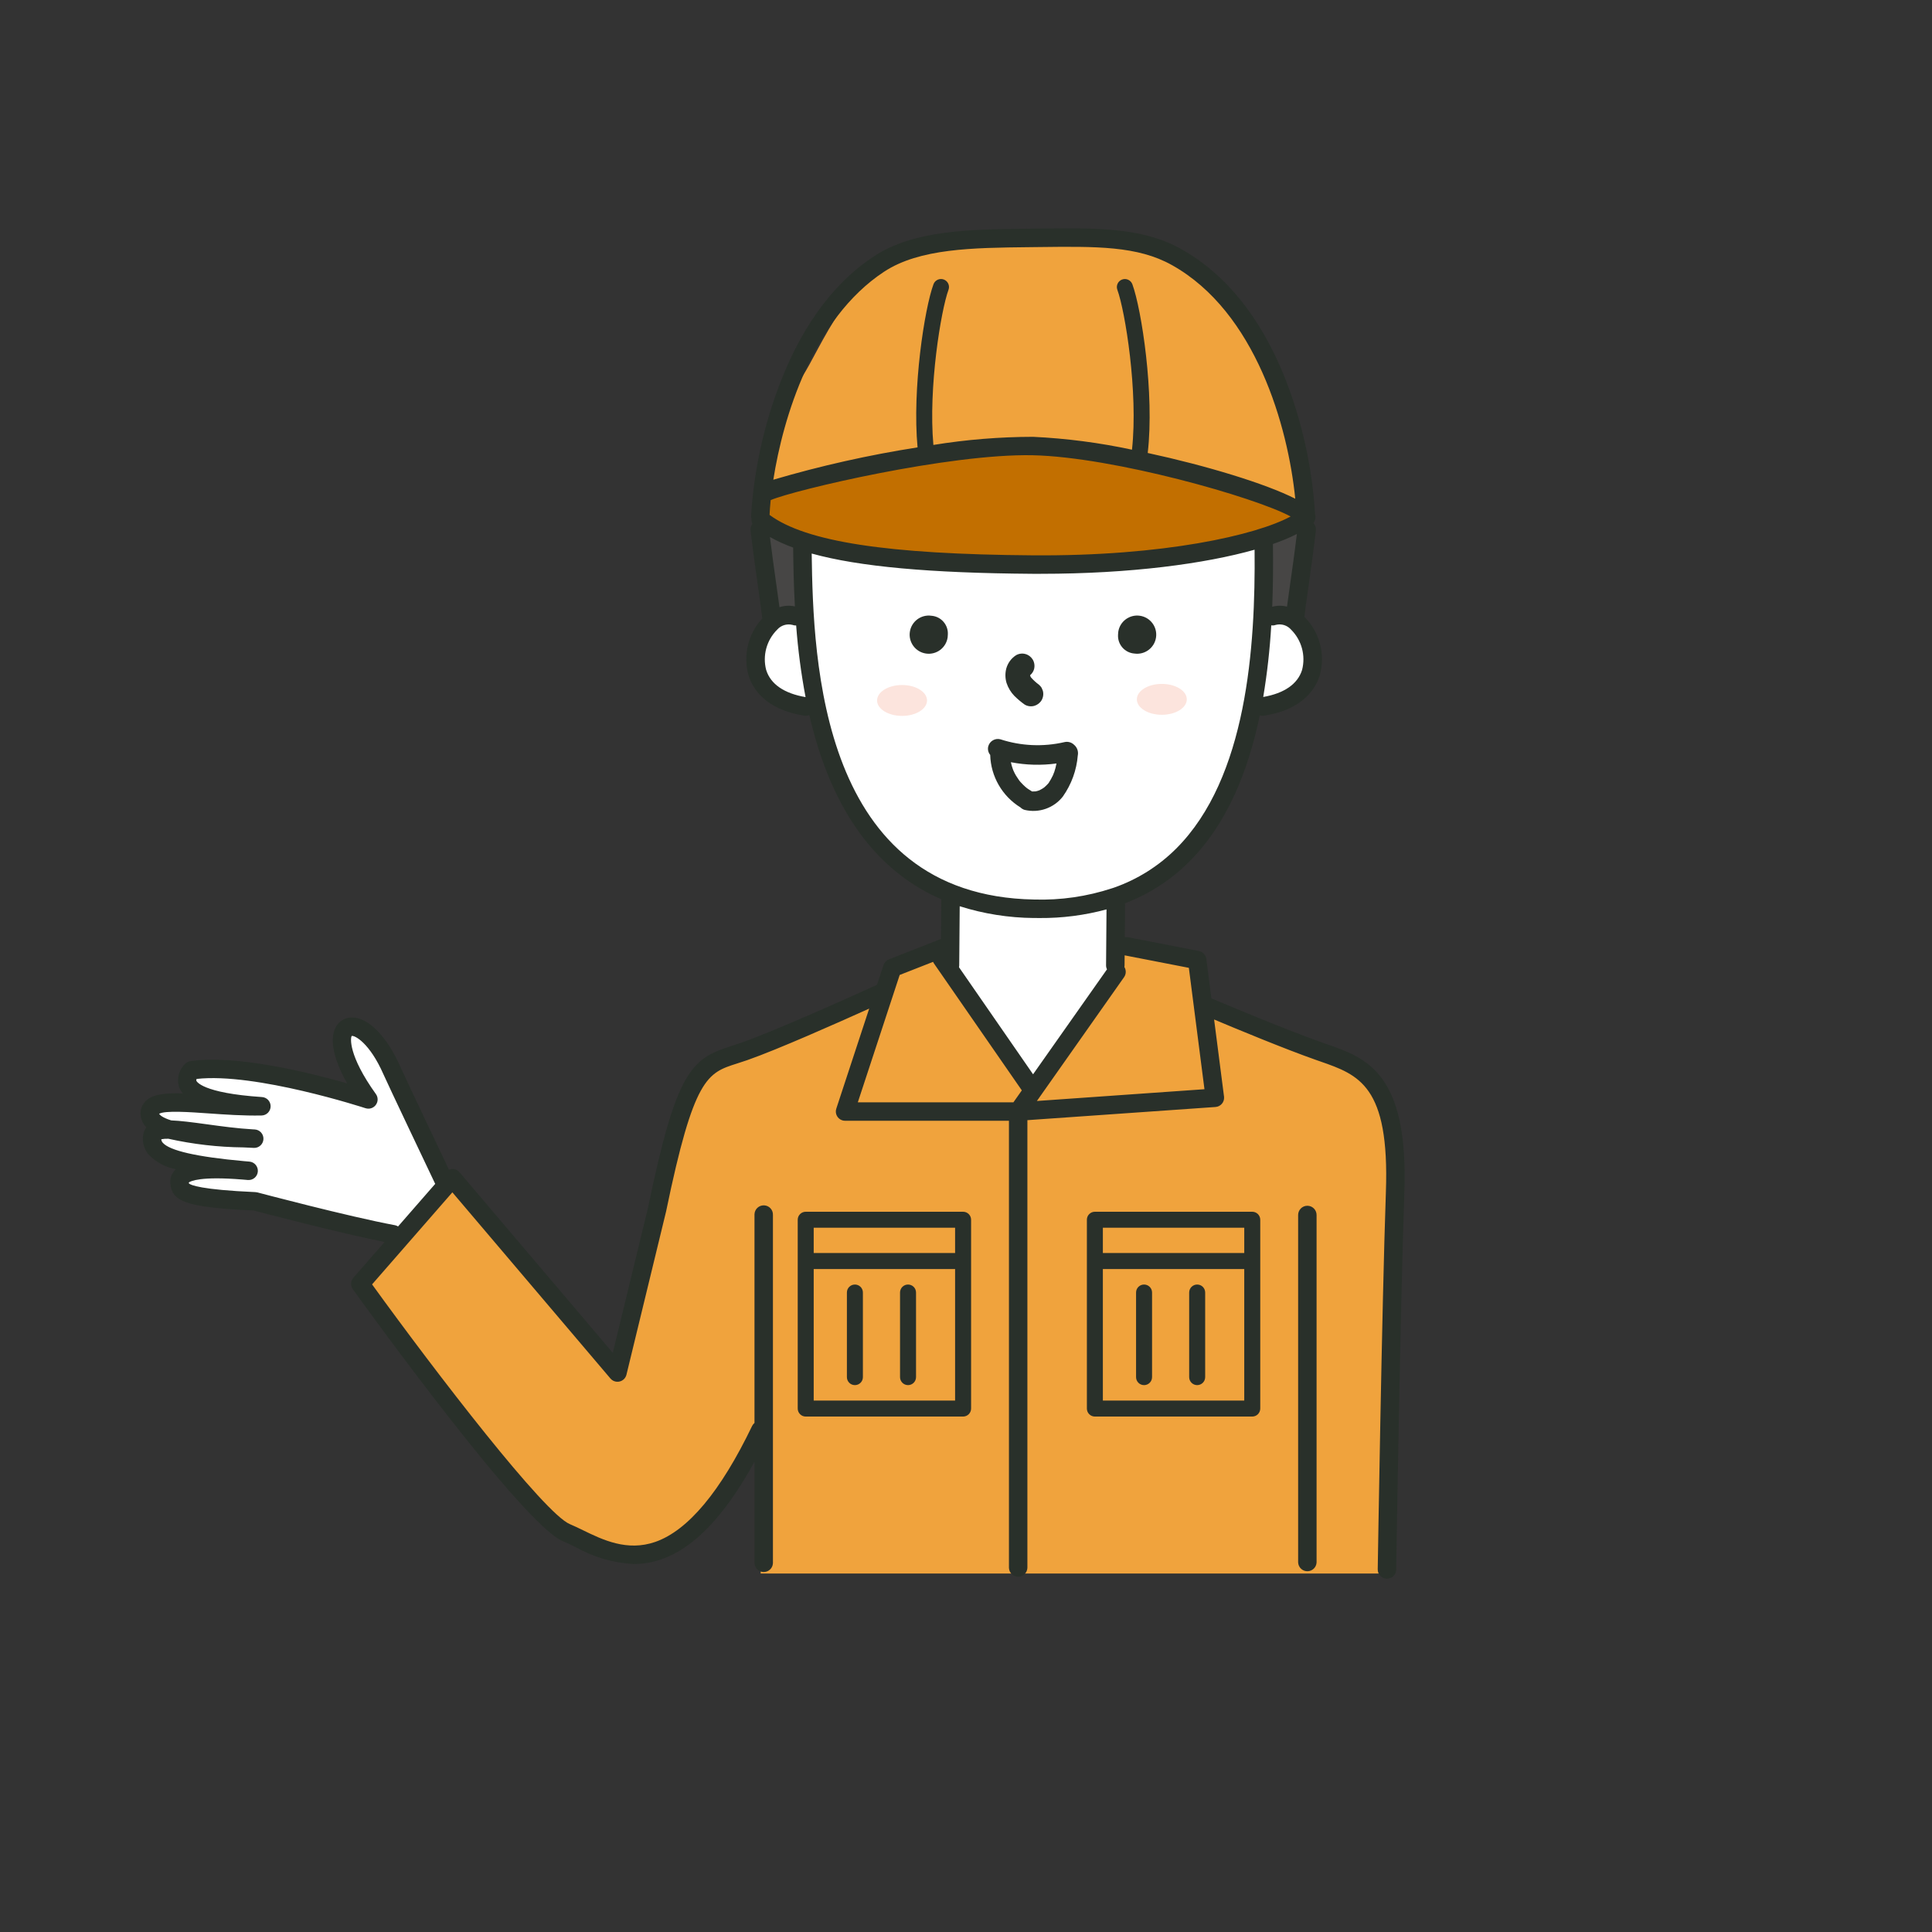 <?xml version="1.0" encoding="UTF-8"?>
<svg id="_レイヤー_2" data-name="レイヤー 2" xmlns="http://www.w3.org/2000/svg" viewBox="0 0 220 220">
  <rect x="0" y="0" width="220" height="220" fill="#333333" stroke="none"/>
  <defs>
    <style>
      .cls-1 {
        fill: none;
      }

      .cls-1, .cls-2, .cls-3, .cls-4, .cls-5, .cls-6, .cls-7 {
        stroke-width: 0px;
      }

      .cls-2 {
        fill: #fce4dd;
      }

      .cls-3 {
        fill: #29302a;
      }

      .cls-4 {
        fill: #474645;
      }

      .cls-5 {
        fill: #f0a33d;
      }

      .cls-6 {
        fill: #fff;
      }

      .cls-7 {
        fill: #c26f00;
      }
    </style>
  </defs>
  <g id="_レイヤー_1-2" data-name="レイヤー 1">
    <g>
      <path id="_パス_882" data-name="パス 882" class="cls-6" d="M91.264,59.247s10.041-2.4,12.728-7.778,5.375-10.04,5.375-10.04c0,0,1.839,10.89,14.991,13.011,0,0-2.262-5.374-2.262-6.789,0,0,8.2,9.051,17.961,10.324.566-.283.848-5.233.848-5.233l2.829,2.97.707,6.789-.849,7.92,4.384-.141,1.7,2.828.141,4.243-2.546,1.556-3.819,1.839s-5.94,14-7.637,15.557-8.627,5.515-8.627,5.515l.141,8.061,3.96,2.263-8.627,66.47h-11.032l-.141-4.526-6.364-48.367-1.838-13.153,4.525-2.546v-8.061s-6.647-3.96-8.2-5.94-7.213-14.849-7.071-16.264l-3.96-.566-1.841-2.547-.141-3.536,1.273-2.4,3.394-.849-.002-10.61Z"/>
      <path id="_パス_883" data-name="パス 883" class="cls-6" d="M50.354,134.517l-6.4-14.526s-3.67-4.139-4.451-2.812-.234,3.983-.234,3.983l2.187,3.982s-16.092-3.747-17.185-3.434-2.968.468-2.889.781c.746.818,1.555,1.575,2.421,2.265-.842.272-1.704.481-2.577.625-.546,0-3.358.234-3.358.234l-.859,1.093,1.171,2.031-.781.859s1.093,2.187,1.406,2.265,4.686.625,4.686.625c0,0-3.9,1.406-3.2,2.577s4.452,1.562,4.452,1.562l4.139.078,16.087,4.3,5.385-6.488Z"/>
      <path id="_パス_884" data-name="パス 884" class="cls-5" d="M87.017,55.534s2.58-10.062,4.386-12.728,5.676-12.615,12.3-14.163c5.223-1.145,10.564-1.665,15.91-1.548,4.558-.086,7.31-.43,10.062.516s7.224,2.408,9.976,6.02c3.351,4.765,5.906,10.042,7.568,15.625.878,3.101,1.227,6.329,1.032,9.546,0,0-2.494-3.01-9.89-4.214s-6.106-3.01-15.223-3.182-9.632-1.634-15.308.086-9.718.86-13.158,2.236c-2.47.904-5.04,1.51-7.654,1.806"/>
      <path id="_パス_885" data-name="パス 885" class="cls-7" d="M86.157,56.997s-.774,3.268,3.354,4.3,8.686,2.839,18.232,3.01,16.082.172,21.93-.774,14.276-1.2,16-2.322c1.001-.636,1.876-1.453,2.58-2.408,0,0-1.892-1.892-8.256-3.612s-11.438-4.128-17.631-4.214-10.062.258-14.534.516-4.9.258-11.008,1.806c-3.655.923-7.223,2.161-10.664,3.7"/>
      <path id="_パス_886" data-name="パス 886" class="cls-5" d="M41.01,145.595c.544-.181,10.521-10.884,10.521-10.884l19.048,21.406s5.442-21.043,5.986-23.22,0-10.521,6.712-12.517,17.415-7.256,17.415-7.256l.907-2.9,5.442-1.451,9.8,14.694,2.177-1.088,8.312-12.5.387-2.345,8.546,1.546,1.273,5.455s5.728,3,8.365,3.546,8.637,2.091,10,4.728,2.546,4,2.728,9.729-1,46.642-1,46.642h-71.011l.454-17s-6.546,10.456-7.273,11.365-3.728,3.091-6.092,3.182-8.91-1.818-10-2.545-17.371-20.644-17.371-20.644l-5.092-6.091-.234-1.852Z"/>
      <path id="_パス_887" data-name="パス 887" class="cls-4" d="M87.183,60.648l3.982,1.327.1,7.878s-3.066.477-3.066.243-1.093-5.31-1.172-5.544.156-3.9.156-3.9"/>
      <path id="_パス_888" data-name="パス 888" class="cls-4" d="M144.262,61.741s3.748-2.264,4.139-1.874-1.328,9.994-1.328,9.994l-2.576-.078-.235-8.042Z"/>
      <path id="_パス_912" data-name="パス 912" class="cls-2" d="M105.563,79.762c0,.971-1.273,1.759-2.844,1.759s-2.845-.788-2.845-1.759,1.274-1.759,2.845-1.759,2.844.788,2.844,1.759"/>
      <path id="_パス_913" data-name="パス 913" class="cls-2" d="M135.143,79.636c0,.971-1.274,1.759-2.844,1.759s-2.845-.788-2.845-1.759,1.273-1.759,2.845-1.759,2.844.788,2.844,1.759"/>
      <path id="_パス_916" data-name="パス 916" class="cls-3" d="M115.517,79.251c.363.361.755.691,1.173.987.327.191.716.241,1.081.141.351-.1.651-.33.838-.644.189-.327.24-.716.141-1.081l-.141-.335c-.082-.134-.186-.253-.308-.352-.325-.242-.624-.516-.893-.818-.024-.037-.047-.075-.068-.114-.015-.048-.028-.1-.039-.146l.015-.016c.208-.176.358-.41.433-.672.097-.365.046-.753-.141-1.08-.186-.315-.486-.546-.838-.644-.364-.102-.755-.051-1.081.141-.537.349-.928.883-1.1,1.5-.142.541-.133,1.111.026,1.647.183.558.491,1.067.9,1.489"/>
      <path id="_パス_917" data-name="パス 917" class="cls-3" d="M118.912,89.655l.022-.019c-.018.011-.034.024-.05.038l.028-.019"/>
      <path id="_パス_918" data-name="パス 918" class="cls-3" d="M121.038,90.688c.97-1.377,1.555-2.989,1.692-4.668.092-.456-.076-.925-.436-1.22-.288-.276-.697-.387-1.085-.294-2.414.559-4.935.448-7.291-.32-.596-.157-1.208.191-1.379.783-.095.347-.014.718.217.993 0.0.003 0.0.006,0,.009.07,2.444,1.366,4.689,3.447,5.972.132.132.294.228.473.281,1.63.39,3.337-.211,4.364-1.536M120.017,87.976c-.025.073-.051.145-.078.218l-.025.064c-.144.303-.307.597-.489.879v.005c-.051.059-.1.119-.155.176-.102.109-.21.213-.324.31l-.006.005h.009l-.032.022c-.073.061-.059.046-.028.019l-.14.1c-.126.081-.259.143-.388.216h0c-.07.025-.14.05-.212.071s-.153.036-.229.057h-.007c-.131.007-.26.011-.392.007h-.007c-.024-.017-.045-.036-.071-.051-.109-.064-.217-.13-.322-.2l-.125-.086-.112-.085-.021-.017c-.048-.041-.1-.082-.143-.124-.085-.075-.168-.153-.249-.234s-.167-.173-.26-.276c-.042-.047-.083-.1-.123-.144l-.007-.01.017.029c-.122-.205-.28-.391-.4-.6-.058-.1-.113-.2-.166-.3-.044-.084-.084-.2-.135-.287.023.053.035.1,0,0l-.016-.043s0-.011-.008-.015,0,.009.007.013c-.017-.044-.034-.088-.05-.133-.043-.119-.083-.239-.119-.36-.04-.136-.072-.271-.1-.408,1.712.331,3.466.379,5.193.143-.037.168-.067.337-.111.5s-.1.358-.161.533"/>
      <path id="_パス_919" data-name="パス 919" class="cls-3" d="M116.07,88.9c-.1-.167-.045-.059,0,0"/>
      <path id="_パス_920" data-name="パス 920" class="cls-3" d="M115.365,87.7c.007.011.013.026.02.039-.006-.014-.013-.028-.021-.041h0"/>
      <path id="_パス_921" data-name="パス 921" class="cls-3" d="M150.994,118.869l-.375-.131c-4.558-1.6-12.458-4.967-12.537-5-.044-.017-.09-.032-.136-.043l-.579-4.5c-.057-.45-.396-.813-.842-.9l-8.064-1.568c-.125-.023-.254-.023-.379,0l.032-3.869c2.742-1.048,5.233-2.663,7.308-4.739,4.3-4.294,6.706-10.3,8.031-16.662.151.05.312.063.469.038,4.512-.688,5.921-3.165,6.359-4.58.668-2.375.002-4.926-1.743-6.67.03-.412.23-1.821.423-3.189.277-1.961.622-4.4.881-6.647.035-.312-.072-.624-.292-.848.224-.269.299-.633.2-.969-.317-5.354-1.483-10.624-3.454-15.612-2.763-6.874-6.74-11.8-11.82-14.635-4.4-2.458-9.594-2.4-16.17-2.317l-1.145.013c-6.728.073-13.083.142-17.642,3.146-4.824,3.177-8.568,8.43-11.126,15.61-1.598,4.48-2.563,9.161-2.867,13.908-.004.118.013.236.049.349-.023.204.013.411.106.595-.167.216-.243.489-.212.76.259,2.246.6,4.686.881,6.647.208,1.471.423,2.992.427,3.263.002.04.006.08.012.119-1.607,1.742-2.195,4.194-1.551,6.476.438,1.415,1.847,3.892,6.36,4.58.053.008.106.012.16.012.138-.001.274-.03.4-.084,1.98,8.575,6.155,17.117,15.029,20.981l-.037,4.512-5.93,2.33c-.291.114-.516.353-.614.65l-.738,2.245c-2.04.93-11.409,5.178-15.469,6.6-.394.138-.766.256-1.12.369-4.519,1.438-6.247,2.734-9.483,18.394l-4.017,16.542-17.454-20.56c-.293-.35-.781-.467-1.2-.287-1.284-2.7-5.1-10.742-5.524-11.7-1.492-3.4-3.57-5.558-5.42-5.633-.811-.054-1.576.378-1.948,1.1-.738,1.37-.264,3.632,1.3,6.4-4.314-1.23-12.669-3.3-17.851-2.528-.21.031-.406.125-.561.27-.737.668-1.023,1.702-.734,2.654.097.272.241.524.426.746-2.056-.061-3.489.1-4.269.915-.412.43-.605,1.024-.523,1.614.057.508.287.982.651,1.341-.213.255-.344.569-.377.9-.114.777.107,1.565.606,2.171.839.881,1.935,1.473,3.131,1.691l-.068.066c-.423.416-.63,1.003-.563,1.592.2,1.971,1.6,2.691,9.484,3.044,1.075.283,9.7,2.549,14.909,3.585l-3.556,4.076c-.322.368-.347.909-.061,1.306,1.974,2.741,19.415,26.834,23.914,28.687.415.171.888.4,1.388.644,2.044,1.162,4.33,1.832,6.677,1.96,1.076-.001,2.144-.184,3.159-.541,3.735-1.3,7.221-4.952,10.6-11.111v11.465c-.025.58.424,1.071,1.004,1.096.58.025,1.071-.424,1.096-1.004.001-.031.001-.061,0-.092v-39.56c.025-.58-.424-1.071-1.004-1.096-.58-.025-1.071.424-1.096,1.004-.001.031-.001.061,0,.092v23.68c-.114.095-.206.213-.271.347-3.587,7.458-7.3,11.9-11.024,13.2-3.205,1.116-5.989-.236-8.225-1.324-.531-.258-1.032-.5-1.507-.7-2.9-1.2-15.136-17.088-22.52-27.3l9.143-10.481,18,21.2c.375.443,1.039.497,1.481.122.17-.144.289-.338.342-.554l4.512-18.583c3.16-15.289,4.7-15.779,8.07-16.852.371-.118.763-.242,1.176-.387,3.441-1.2,10.352-4.276,13.883-5.869l-3.745,11.393c-.182.551.118,1.145.669,1.327.107.035.218.053.331.053h18.66v50.916c.025.58.516,1.029,1.096,1.004.544-.024.98-.46,1.004-1.004v-50.985l21.422-1.5c.579-.041,1.016-.543.975-1.122-.001-.02-.003-.041-.006-.061l-1.129-8.78c2.292.966,8.019,3.351,11.67,4.63l.379.132c4.434,1.542,7.938,2.76,7.512,14.867-.459,13.1-.925,42.686-.93,42.983-.009.581.454,1.059,1.035,1.068h.017c.574 0,1.042-.461,1.051-1.035,0-.3.469-29.862.929-42.942.479-13.658-4.3-15.32-8.924-16.927M44.967,139.515c-5.3-.987-15.552-3.705-15.655-3.733-.073-.019-.148-.031-.224-.034-6.249-.274-7.4-.811-7.574-.989-.008-.035-.014-.071-.017-.107.211-.157,1.327-.726,6.123-.335l.6.052c.579.051,1.089-.377,1.139-.956.051-.579-.377-1.089-.956-1.139-.209-.019-.414-.037-.613-.053-5.393-.485-8.512-1.2-9.272-2.115-.092-.105-.145-.239-.149-.379.268-.05.54-.068.812-.054,2.803.625,5.663.955,8.535.983.347.016.668.03.956.045l.221.012c.58.031,1.075-.415,1.105-.995s-.415-1.075-.995-1.105l-.217-.012c-1.773-.1-3.619-.355-5.255-.58-1.682-.231-3-.4-4.036-.439-1.031-.324-1.307-.633-1.376-.755.678-.391,3.523-.191,5.623-.043,1.867.131,3.981.281,6.038.239.58-.008,1.045-.485,1.037-1.065-.007-.55-.438-1.002-.988-1.035-6.869-.458-7.451-1.806-7.472-1.863-.015-.069-.003-.14.034-.2,6.7-.751,19.1,3.292,19.23,3.334.551.182,1.145-.118,1.327-.669.105-.319.052-.669-.144-.942-3.174-4.425-2.9-6.43-2.754-6.617.339-.082,2.038.777,3.618,4.376.487,1.11,5.191,11,5.889,12.468l-4.229,4.848c-.112-.072-.236-.121-.367-.146M90.514,69.052c-.582-.127-1.188-.096-1.754.09-.073-.562-.182-1.333-.33-2.383-.235-1.664-.519-3.674-.757-5.607.848.471,1.732.872,2.644,1.2.023,1.819.054,4.117.2,6.7M87.631,58.631c.022-.491.063-1.053.127-1.682,2.658-1.148,20.311-5.309,29.842-5.11,9.178.2,25.282,4.766,29.365,6.973-3.878,2.1-14.376,4.544-29.413,4.424-16.506-.12-25.786-1.544-29.922-4.605M147.675,60.81c-.245,2.036-.549,4.188-.8,5.95-.143,1.01-.248,1.762-.321,2.318-.553-.141-1.133-.136-1.684.013.1-2.494.112-4.9.082-7.146.932-.316,1.841-.695,2.721-1.135M148.268,76.291c-.5,1.6-2.027,2.656-4.421,3.075.449-2.7.754-5.423.913-8.156.176.027.356.008.523-.055.633-.159,1.301.05,1.731.54,1.208,1.2,1.685,2.953,1.253,4.6M100.667,30.945c4.044-2.663,10.1-2.729,16.509-2.8l1.148-.013c6.507-.078,11.208-.135,15.119,2.05,9.563,5.341,13.227,18.416,14.05,26.607-3.4-1.728-10.131-3.768-16.8-5.209.779-6.726-.7-16.354-1.748-19.21-.174-.472-.698-.714-1.17-.54-.472.174-.714.698-.54,1.17.883,2.4,2.386,11.636,1.666,18.207-3.706-.796-7.472-1.286-11.258-1.466-3.804.006-7.602.315-11.357.924-.585-6.531.863-15.338,1.722-17.668.174-.472-.068-.996-.54-1.17-.472-.174-.996.068-1.17.54-1.02,2.767-2.436,11.892-1.814,18.576-5.549.868-11.035,2.098-16.423,3.683,1.1-7.034,4.465-18.319,12.611-23.685M87.245,76.291c-.429-1.646.049-3.396,1.256-4.594.43-.49,1.098-.699,1.731-.54.136.052.282.075.428.068.204,2.736.561,5.459,1.07,8.155-2.43-.412-3.982-1.474-4.482-3.087M92.432,63.034c5.418,1.5,13.482,2.222,25.108,2.306h.993c10.258,0,18.714-1.161,24.329-2.743.108,11.053-.86,25.972-8.925,34.031-1.996,1.993-4.414,3.513-7.076,4.446-.075.016-.149.04-.219.072-2.861.943-5.866,1.378-8.877,1.285-24.344-.434-25.164-27.161-25.336-39.399M117.729,104.532c.212,0,.422.006.632.006,2.58.021,5.15-.31,7.64-.985l-.052,6.37c-.001.159.035.315.105.458l-8.416,11.951-8.432-12.185c.014-.068.022-.137.022-.207l.055-6.745c2.732.865,5.577,1.316,8.442,1.34M102.449,111.02l3.8-1.491c.026.06.058.118.095.172l10.013,14.462-.958,1.36h-17.718l4.768-14.503ZM118.073,125.371l9.926-14.1c.242-.343.256-.797.036-1.155.012-.06.019-.12.02-.181l.009-1.148,7.313,1.422,1.777,13.822-19.081,1.34Z"/>
      <path id="_パス_922" data-name="パス 922" class="cls-3" d="M148.872,137.301c-.58,0-1.051.471-1.051,1.051v39.563c.025.58.516,1.03,1.096,1.004.544-.024.981-.46,1.004-1.004v-39.563c0-.58-.471-1.051-1.051-1.051"/>
      <path id="_パス_923" data-name="パス 923" class="cls-3" d="M106.067,70.117c-1.188-.171-2.291.653-2.462,1.842-.171,1.188.653,2.291,1.842,2.462,1.188.171,2.291-.653,2.462-1.842.015-.103.022-.206.022-.31.073-1.107-.758-2.067-1.864-2.152"/>
      <path id="_パス_924" data-name="パス 924" class="cls-3" d="M129.178,74.421c1.188.171,2.291-.653,2.462-1.842.171-1.188-.653-2.291-1.842-2.462-1.188-.171-2.291.653-2.462,1.842-.015.103-.022.206-.022.31-.073,1.107.758,2.067,1.864,2.152"/>
      <path id="_パス_925" data-name="パス 925" class="cls-3" d="M109.669,137.984h-17.92c-.503,0-.911.408-.911.911v21.5c0,.503.408.911.911.911h17.92c.503,0,.911-.408.911-.911h0v-21.5c0-.503-.408-.911-.911-.911M108.758,142.684h-16.1v-2.882h16.1v2.882ZM92.658,144.506h16.1v14.978h-16.1v-14.978Z"/>
      <path id="_パス_926" data-name="パス 926" class="cls-3" d="M97.349,146.272c-.503,0-.911.408-.911.911h0v9.632c0,.503.408.911.911.911s.911-.408.911-.911v-9.632c0-.503-.408-.911-.911-.911h0"/>
      <path id="_パス_927" data-name="パス 927" class="cls-3" d="M103.399,146.272c-.503,0-.911.408-.911.911h0v9.632c0,.503.408.911.911.911s.911-.408.911-.911v-9.632c0-.503-.408-.911-.911-.911h0"/>
      <path id="_パス_928" data-name="パス 928" class="cls-3" d="M142.596,137.984h-17.92c-.503-.001-.91.406-.911.909v21.502c0,.503.408.911.911.911h17.92c.503,0,.911-.408.911-.911h0v-21.5c0-.503-.408-.911-.911-.911M141.685,142.684h-16.1v-2.882h16.1v2.882ZM125.585,144.506h16.1v14.978h-16.1v-14.978Z"/>
      <path id="_パス_929" data-name="パス 929" class="cls-3" d="M130.276,146.272c-.503,0-.911.408-.911.911h0v9.632c0,.503.408.911.911.911s.911-.408.911-.911v-9.632c0-.503-.408-.911-.911-.911h0"/>
      <path id="_パス_930" data-name="パス 930" class="cls-3" d="M136.324,146.272c-.503,0-.911.408-.911.911h0v9.632c0,.503.408.911.911.911s.911-.408.911-.911v-9.632c0-.503-.408-.911-.911-.911h0"/>
      <rect class="cls-1" width="220" height="220"/>
    </g>
  </g>
</svg>